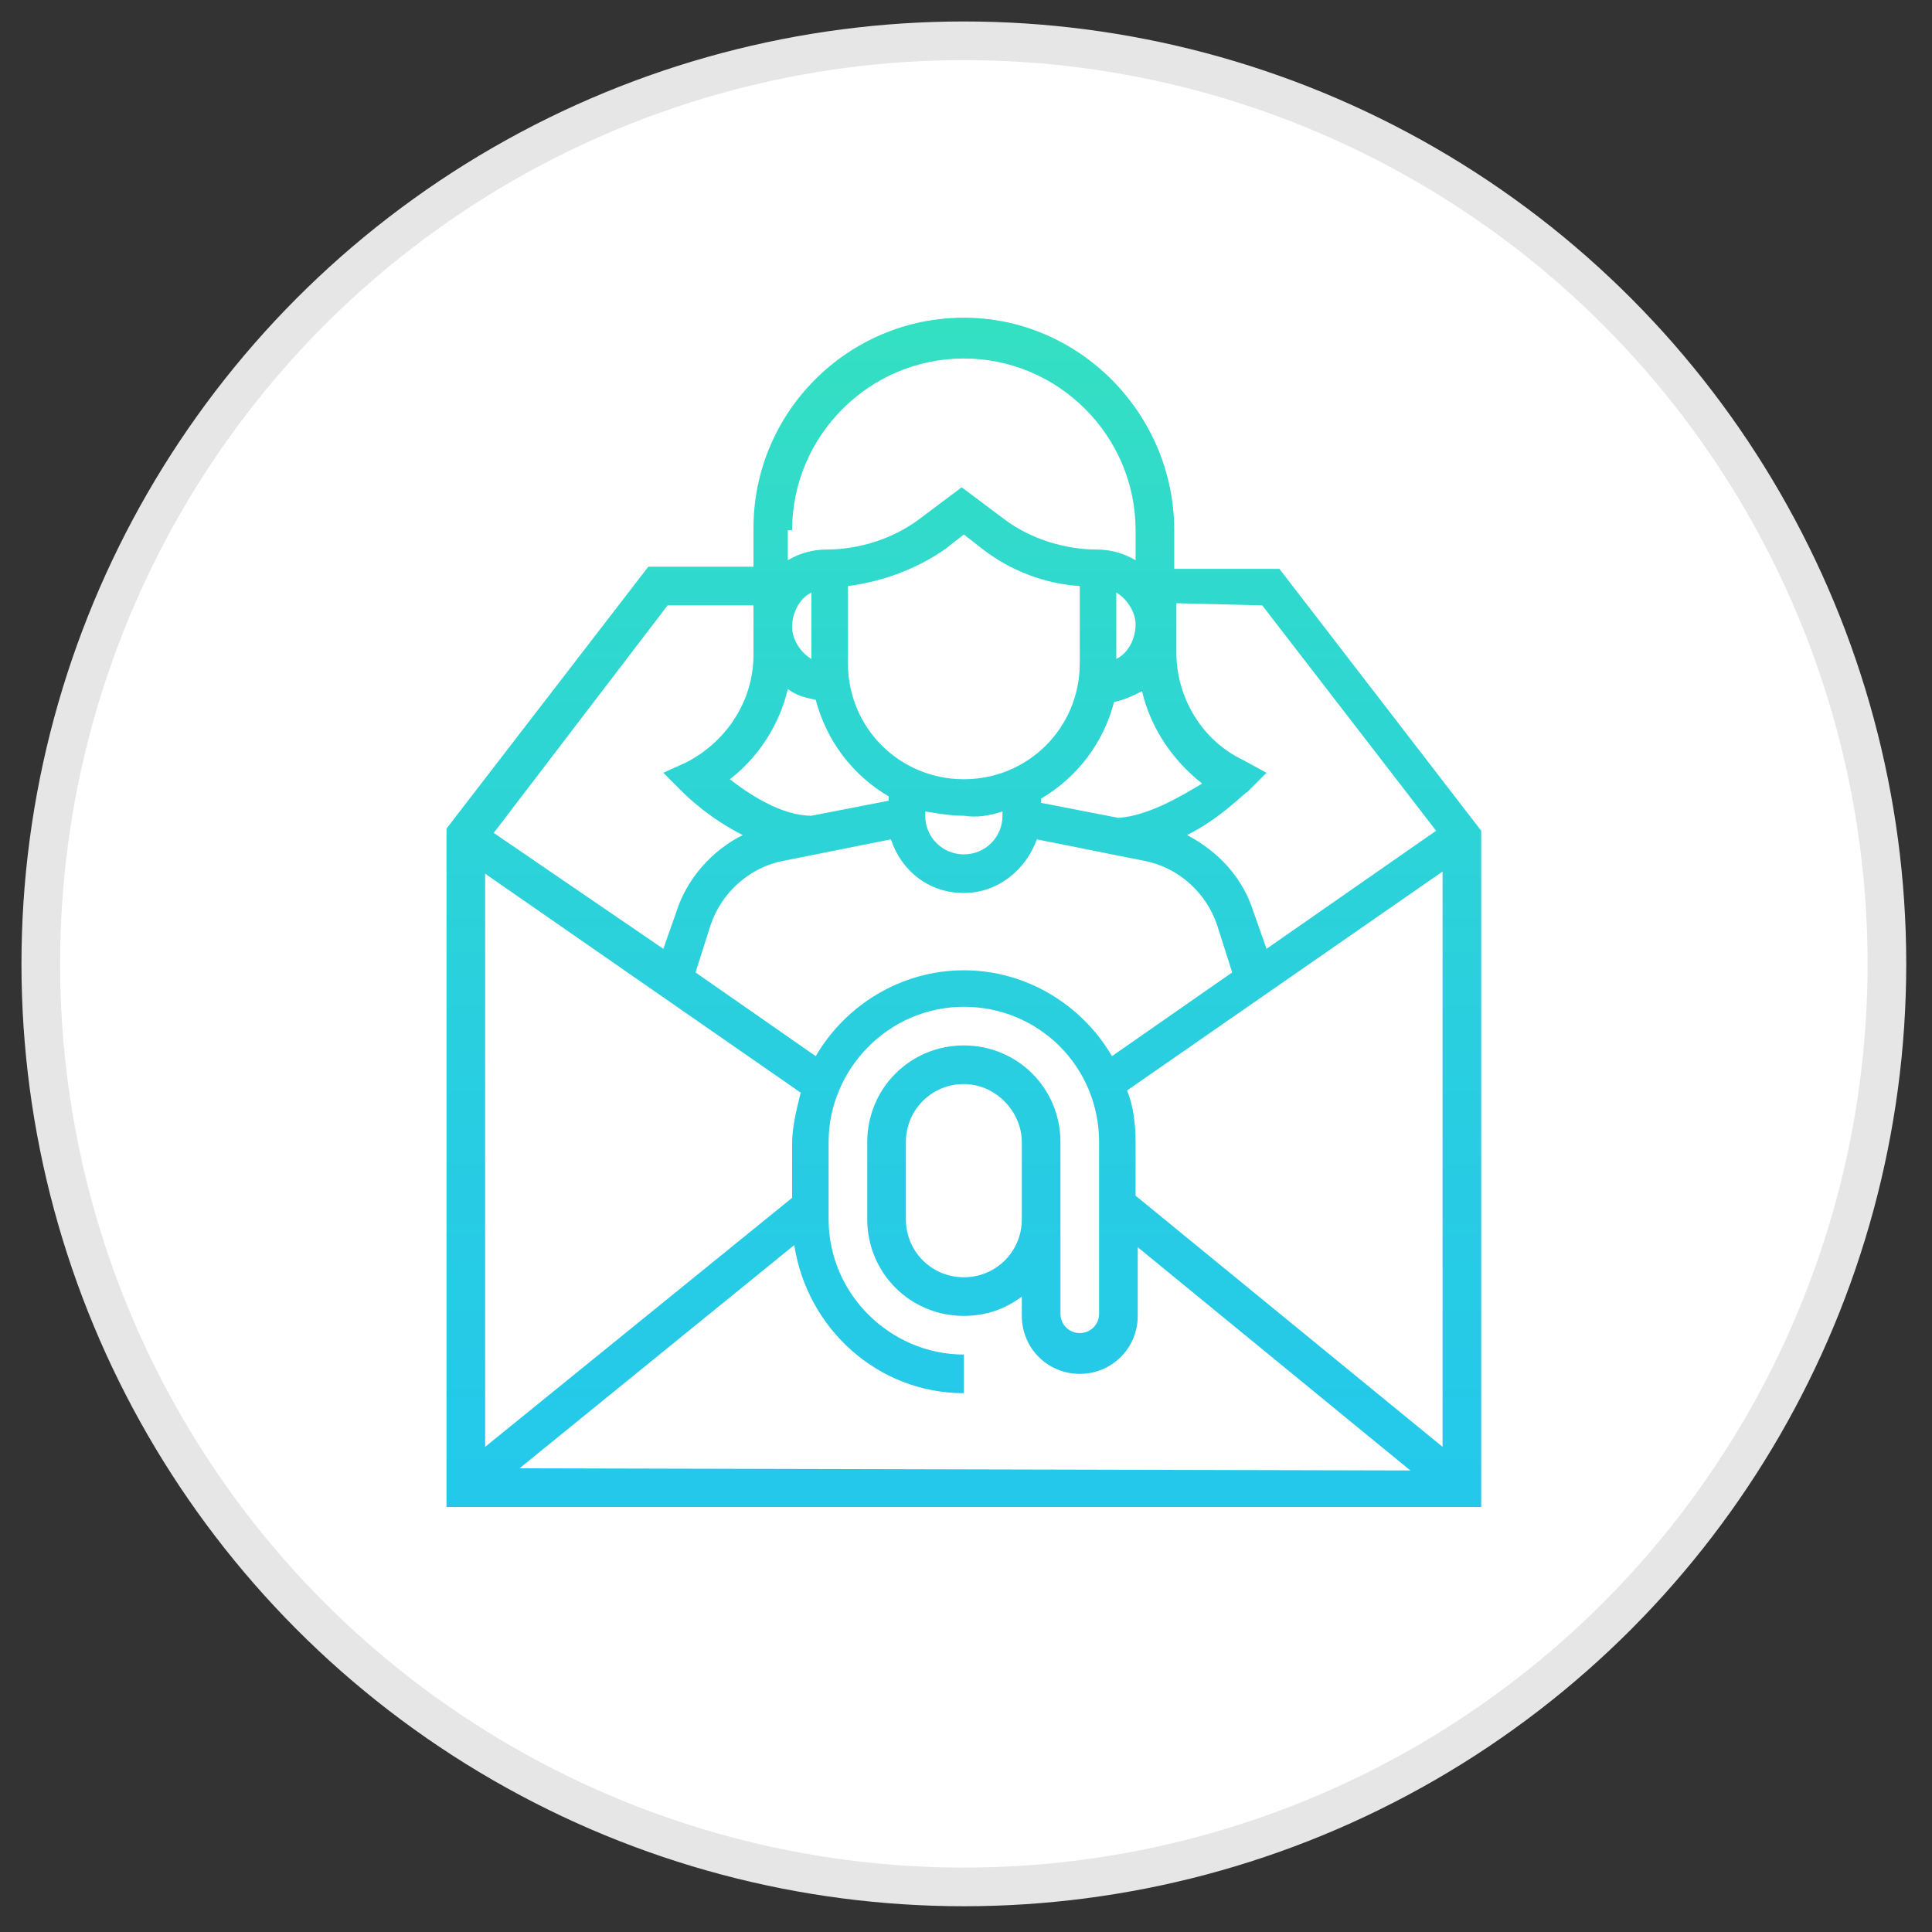 <?xml version="1.0" encoding="utf-8"?>
<!-- Generator: Adobe Illustrator 25.0.1, SVG Export Plug-In . SVG Version: 6.00 Build 0)  -->
<!DOCTYPE svg PUBLIC "-//W3C//DTD SVG 1.1//EN" "http://www.w3.org/Graphics/SVG/1.1/DTD/svg11.dtd">
<svg version="1.1" id="Layer_1" xmlns:x="http://ns.adobe.com/Extensibility/1.0/" xmlns:i="http://ns.adobe.com/AdobeIllustrator/10.0/" xmlns:graph="http://ns.adobe.com/Graphs/1.0/"
	 xmlns="http://www.w3.org/2000/svg" xmlns:xlink="http://www.w3.org/1999/xlink" x="0px" y="0px" viewBox="0 0 90 90"
	 style="enable-background:new 0 0 90 90;" xml:space="preserve">
<rect x="0" y="0" width="90" height="90" fill="#333333" stroke="none"/>
<style type="text/css">
	.st0{fill:#FFFFFF;stroke:#E6E6E6;stroke-width:1.8;stroke-miterlimit:10;}
	.st1{fill:url(#SVGID_1_);}
</style>
<circle class="st0" cx="44.9" cy="44.9" r="43"/>
<linearGradient id="SVGID_1_" gradientUnits="userSpaceOnUse" x1="44.9" y1="78.2" x2="44.9" y2="22.8" gradientTransform="matrix(1 0 0 1 0 -8)">
	<stop  offset="0" style="stop-color:#24C8EB"/>
	<stop  offset="0.33" style="stop-color:#28CDE2"/>
	<stop  offset="0.877" style="stop-color:#32DCC8"/>
	<stop  offset="0.993" style="stop-color:#34E0C2"/>
</linearGradient>
<path class="st1" d="M44.9,14.8c-5.4,0-9.8,4.4-9.8,9.8v1.8h-4.9l-9.4,12.2v31.6H69V38.7l-9.4-12.2h-4.9v-1.8
	C54.7,19.3,50.3,14.8,44.9,14.8z M44.9,36.3c-3,0-5.4-2.4-5.4-5.4v-3.6c1.6-0.2,3.2-0.8,4.5-1.7l0.9-0.7l0.9,0.7
	c1.3,1,2.9,1.6,4.5,1.7v3.6C50.3,33.9,47.9,36.3,44.9,36.3z M46.7,37.8V38c0,1-0.8,1.8-1.8,1.8S43.1,39,43.1,38v-0.2
	c0.6,0.1,1.2,0.2,1.8,0.2C45.5,38.1,46.1,38,46.7,37.8z M44.9,41.6c1.6,0,2.9-1.1,3.4-2.5l5,1c1.6,0.3,2.9,1.5,3.4,3l0.7,2.2
	l-5.6,3.9c-1.4-2.4-4-4-6.9-4s-5.5,1.6-6.9,4l-5.6-3.9l0.7-2.2c0.5-1.5,1.8-2.7,3.4-3l5-1C42,40.6,43.3,41.6,44.9,41.6z M52.1,38.1
	l-3.6-0.7v-0.2c1.7-1,2.9-2.6,3.4-4.5c0.5-0.1,0.9-0.3,1.3-0.5c0.4,1.7,1.4,3.2,2.8,4.3C55,37.1,53.5,38,52.1,38.1z M52,30.7v-3.1
	c0.5,0.3,0.9,0.9,0.9,1.5S52.6,30.4,52,30.7z M36.9,24.7c0-4.4,3.6-8,8-8s8,3.6,8,8v1.4c-0.5-0.3-1.1-0.5-1.8-0.5
	c-1.5,0-3.1-0.5-4.3-1.4l-2-1.5l-2,1.5c-1.2,0.9-2.8,1.4-4.3,1.4c-0.7,0-1.3,0.2-1.8,0.5v-1.4H36.9z M37.8,27.6v3.1
	c-0.5-0.3-0.9-0.9-0.9-1.5S37.2,27.9,37.8,27.6z M36.7,32.1c0.4,0.3,0.8,0.4,1.3,0.5c0.5,1.9,1.7,3.5,3.4,4.5v0.2L37.8,38
	c-1.4,0-2.9-1-3.8-1.7C35.3,35.3,36.3,33.8,36.7,32.1z M31.1,28.2h4v2.3c0,2.1-1.2,4-3.1,5L30.9,36l0.9,0.9c0.1,0.1,1.2,1.2,2.8,2
	c-1.4,0.7-2.6,2-3.1,3.6l-0.6,1.7L23,38.8L31.1,28.2z M22.6,40.7l14.7,10.2c-0.2,0.8-0.4,1.6-0.4,2.4v2.5L22.6,67.4V40.7z
	 M24.2,68.4L37,58c0.6,3.9,3.9,6.9,7.9,6.9v-1.8c-3.4,0-6.3-2.8-6.3-6.3v-3.6c0-3.4,2.8-6.3,6.3-6.3s6.3,2.8,6.3,6.3v8
	c0,0.5-0.4,0.9-0.9,0.9s-0.9-0.4-0.9-0.9v-8c0-2.5-2-4.5-4.5-4.5s-4.5,2-4.5,4.5v3.6c0,2.5,2,4.5,4.5,4.5c1,0,1.9-0.3,2.7-0.9v0.9
	c0,1.5,1.2,2.7,2.7,2.7s2.7-1.2,2.7-2.7v-3.2l12.7,10.4L24.2,68.4L24.2,68.4z M47.6,53.2v3.6c0,1.5-1.2,2.7-2.7,2.7
	s-2.7-1.2-2.7-2.7v-3.6c0-1.5,1.2-2.7,2.7-2.7S47.6,51.8,47.6,53.2z M67.2,67.4L52.9,55.7v-2.5c0-0.8-0.1-1.7-0.4-2.4l14.7-10.2
	V67.4z M58.8,28.2l8.1,10.5L59,44.2l-0.6-1.7c-0.5-1.6-1.6-2.8-3.1-3.6c1.6-0.8,2.7-2,2.8-2L59,36l-1.1-0.6c-1.9-0.9-3.1-2.9-3.1-5
	v-2.3L58.8,28.2L58.8,28.2z"/>
</svg>
